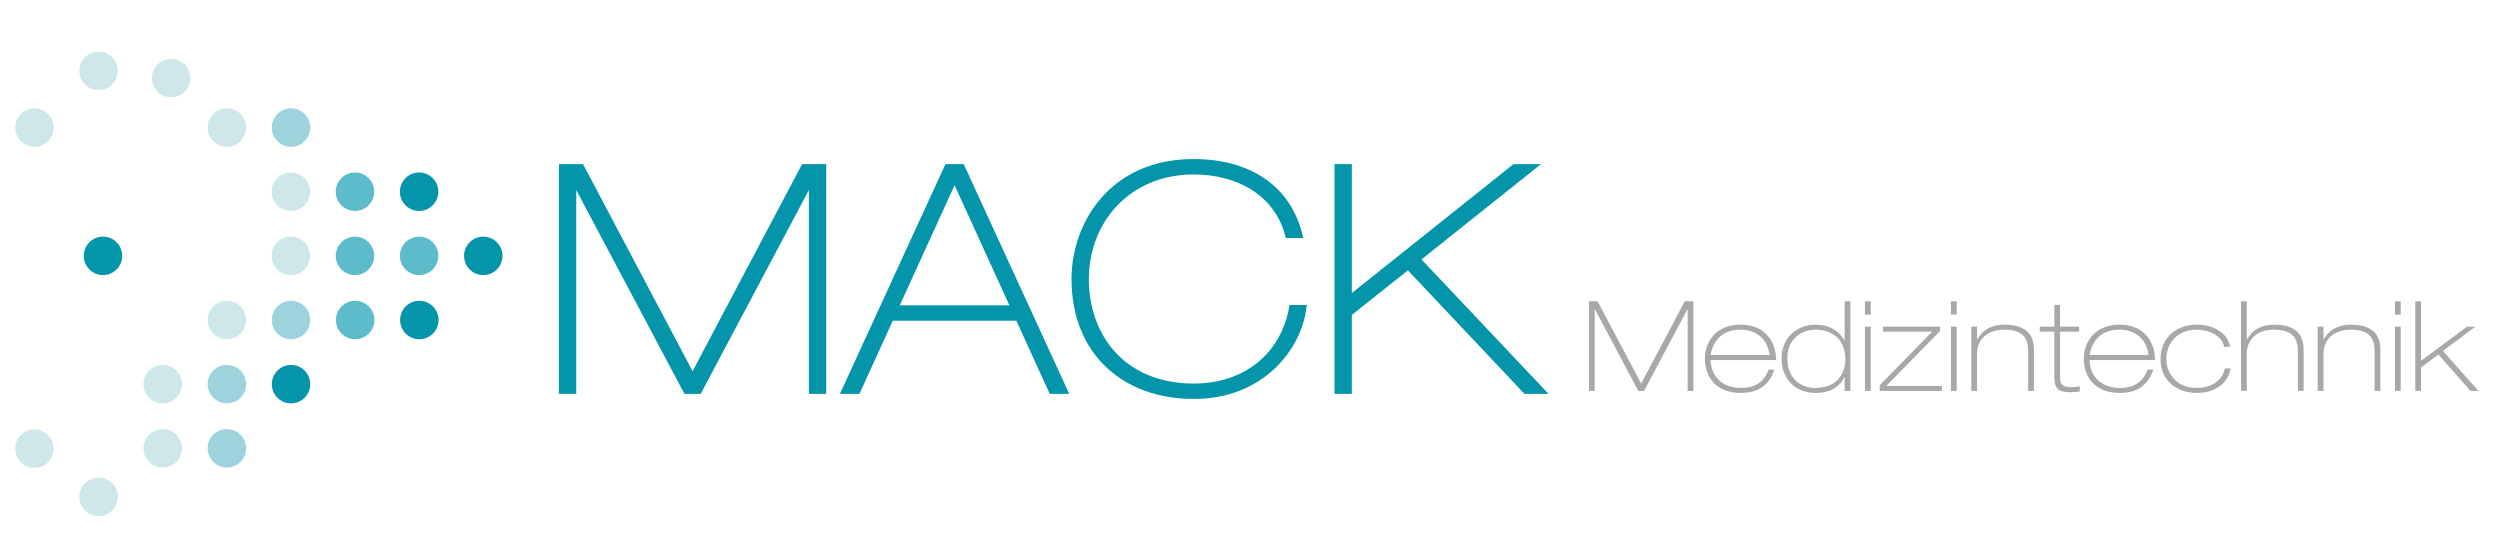 <?xml version="1.0" encoding="utf-8"?>
<!-- Generator: Adobe Illustrator 16.0.0, SVG Export Plug-In . SVG Version: 6.00 Build 0)  -->
<!DOCTYPE svg PUBLIC "-//W3C//DTD SVG 1.1//EN" "http://www.w3.org/Graphics/SVG/1.1/DTD/svg11.dtd">
<svg xmlns="http://www.w3.org/2000/svg" version="1.1" width="300" height="65"><svg xmlns:xlink="http://www.w3.org/1999/xlink" version="1.1" id="Ebene_1" x="0" y="0" width="300" height="65" viewBox="0 0 460 100" enable-background="new 0 0 460 100" xml:space="preserve">
<circle fill="#CFE6EB" cx="5.588" cy="23.55" r="3.551">
<animate fill="remove" begin="1s" restart="always" dur="5s" values="#CFE6EB;#ffffff;#CFE6EB" repeatCount="indefinite" attributeName="fill" calcMode="linear" additive="replace" accumulate="none">
	</animate>
</circle>
<circle fill="#CFE6EB" cx="41.118" cy="23.55" r="3.551">
<animate fill="remove" begin="1.3s" restart="always" dur="5s" values="#CFE6EB;#ffffff;#CFE6EB" repeatCount="indefinite" attributeName="fill" calcMode="linear" additive="replace" accumulate="none">
	</animate>
</circle>
<circle fill="#CFE6EB" cx="17.431" cy="13.08" r="3.551">
<animate fill="remove" begin="1.1s" restart="always" dur="5s" values="#CFE6EB;#ffffff;#CFE6EB" repeatCount="indefinite" attributeName="fill" calcMode="linear" additive="replace" accumulate="none">
	</animate>
</circle>
<circle fill="#CFE6EB" cx="30.834" cy="14.416" r="3.552">
<animate fill="remove" begin="1.2s" restart="always" dur="5s" values="#CFE6EB;#ffffff;#CFE6EB" repeatCount="indefinite" attributeName="fill" calcMode="linear" additive="replace" accumulate="none">
	</animate>
</circle>
<circle fill="#9DD3DC" cx="52.96" cy="23.55" r="3.551"/>
<circle fill="#CFE6EB" cx="52.924" cy="35.393" r="3.552">
<animate fill="remove" begin="1.4s" restart="always" dur="5s" values="#CFE6EB;#ffffff;#CFE6EB" repeatCount="indefinite" attributeName="fill" calcMode="linear" additive="replace" accumulate="none">
	</animate>
</circle>
<circle fill="#5CBCCC" cx="64.766" cy="35.393" r="3.552"/>
<circle fill="#0495AB" cx="76.609" cy="35.393" r="3.552"/>
<circle fill="#CFE6EB" cx="52.924" cy="47.236" r="3.551">
<animate fill="remove" begin="1.5s" restart="always" dur="5s" values="#CFE6EB;#ffffff;#CFE6EB" repeatCount="indefinite" attributeName="fill" calcMode="linear" additive="replace" accumulate="none">
	</animate>
</circle>
<circle fill="#5CBCCC" cx="64.766" cy="47.236" r="3.551">
<animate fill="remove" begin="2.3s" restart="always" dur="5s" values="#5CBCCC;#ffffff;#5CBCCC" repeatCount="indefinite" attributeName="fill" calcMode="linear" additive="replace" accumulate="none">
	</animate>
</circle>
<circle fill="#5CBCCC" cx="76.609" cy="47.236" r="3.551">
<animate fill="remove" begin="2.4s" restart="always" dur="5s" values="#5CBCCC;#ffffff;#5CBCCC" repeatCount="indefinite" attributeName="fill" calcMode="linear" additive="replace" accumulate="none">
	</animate>
</circle>
<circle fill="#0495AB" cx="88.453" cy="47.236" r="3.551">
<animate fill="remove" begin="2.5s" restart="always" dur="5s" values="#0495AB;#ffffff;#0495AB" repeatCount="indefinite" attributeName="fill" calcMode="linear" additive="replace" accumulate="none">
	</animate>
</circle>
<circle fill="#CFE6EB" cx="41.118" cy="59.079" r="3.551">
<animate fill="remove" begin="1.6s" restart="always" dur="5s" values="#CFE6EB;#ffffff;#CFE6EB" repeatCount="indefinite" attributeName="fill" calcMode="linear" additive="replace" accumulate="none">
	</animate>
</circle>
<circle fill="#9DD3DC" cx="52.96" cy="59.079" r="3.551"/>
<circle fill="#5CBCCC" cx="64.802" cy="59.079" r="3.551"/>
<circle fill="#0495AB" cx="76.645" cy="59.079" r="3.551"/>
<circle fill="#CFE6EB" cx="29.273" cy="70.92" r="3.551">
<animate fill="remove" begin="1.7s" restart="always" dur="5s" values="#CFE6EB;#ffffff;#CFE6EB" repeatCount="indefinite" attributeName="fill" calcMode="linear" additive="replace" accumulate="none">
	</animate>
</circle>
<circle fill="#9DD3DC" cx="41.118" cy="70.92" r="3.551"/>
<circle fill="#0495AB" cx="52.96" cy="70.92" r="3.551"/>
<circle fill="#CFE6EB" cx="29.273" cy="82.764" r="3.551">
<animate fill="remove" begin="1.8s" restart="always" dur="5s" values="#CFE6EB;#ffffff;#CFE6EB" repeatCount="indefinite" attributeName="fill" calcMode="linear" additive="replace" accumulate="none">
	</animate>
</circle>
<circle fill="#9DD3DC" cx="41.118" cy="82.764" r="3.551"/>
<circle fill="#CFE6EB" cx="5.588" cy="82.828" r="3.55">
<animate fill="remove" begin="2s" restart="always" dur="5s" values="#CFE6EB;#ffffff;#CFE6EB" repeatCount="indefinite" attributeName="fill" calcMode="linear" additive="replace" accumulate="none">
	</animate>
</circle>
<circle fill="#CFE6EB" cx="17.431" cy="91.71" r="3.552">
<animate fill="remove" begin="1.9s" restart="always" dur="5s" values="#CFE6EB;#ffffff;#CFE6EB" repeatCount="indefinite" attributeName="fill" calcMode="linear" additive="replace" accumulate="none">
	</animate>
</circle>
<circle fill="#0495AB" cx="18.244" cy="47.236" r="3.551">
<animate fill="remove" begin="2.2s" restart="always" dur="5s" values="#0495AB;#ffffff;#0495AB" repeatCount="indefinite" attributeName="fill" calcMode="linear" additive="replace" accumulate="none">
	</animate>
</circle>
<g>
	<path fill="#0495AB" stroke="#0495AB" stroke-width="0.5" stroke-miterlimit="10" d="M102.667,30.547h4.051l20.372,38.513   l20.372-38.513h4.05v41.919h-2.7V34.305h-0.118l-20.254,38.162h-2.7l-20.255-38.162h-0.117v38.162h-2.701V30.547L102.667,30.547z"/>
	<path fill="#0495AB" stroke="#0495AB" stroke-width="0.5" stroke-miterlimit="10" d="M173.935,30.547h3.052l19.256,41.919h-3.052   l-6.165-13.503h-23.13l-6.165,13.503h-3.053L173.935,30.547z M164.954,56.614h21.017L175.461,33.6L164.954,56.614z"/>
	<path fill="#0495AB" stroke="#0495AB" stroke-width="0.5" stroke-miterlimit="10" d="M240.214,56.557   c-0.938,7.982-8.042,16.849-20.605,16.849c-12.741,0-22.309-8.042-22.309-21.897c0-10.157,6.928-21.898,22.309-21.898   c10.099,0,17.789,4.754,19.903,14.089h-2.703c-1.995-8.042-9.333-11.741-17.2-11.741C207.632,31.957,200,40.94,200,51.508   c0,10.509,6.751,19.55,19.609,19.55c9.274,0,16.32-5.403,17.908-14.501H240.214z"/>
	<path fill="#0495AB" stroke="#0495AB" stroke-width="0.5" stroke-miterlimit="10" d="M245.848,30.547h2.702v24.071l30.176-24.071   h4.285l-21.724,17.319l23.25,24.601h-3.758L259.176,49.57l-10.626,8.453v14.44h-2.702V30.547L245.848,30.547z"/>
</g>
<g>
	<path fill="#A8A8A8" d="M292.576,55.623h1.599l8.042,15.205l8.045-15.205h1.598v16.55h-1.065V57.107h-0.047l-7.998,15.065h-1.065   l-7.998-15.065h-0.044v15.065h-1.065V55.623z"/>
	<path fill="#A8A8A8" d="M315.037,66.471c0.069,2.968,2.087,5.147,5.655,5.147c3.686,0,4.638-2.32,5.054-3.386h1.068   c-0.996,2.991-3.083,4.313-6.235,4.313c-4.058,0-6.607-2.457-6.607-6.397c0-2.479,1.576-6.212,6.63-6.212   c4.126,0,6.49,2.735,6.535,6.535H315.037z M325.932,65.543c-0.441-3.243-2.711-4.681-5.447-4.681c-3.058,0-4.983,1.854-5.447,4.681   H325.932z"/>
	<path fill="#A8A8A8" d="M339.771,69.577h-0.047c-0.556,1.414-2.201,2.966-5.262,2.966c-4.171,0-6.327-2.966-6.327-6.328   c0-3.776,2.714-6.279,6.327-6.279c2.922,0,4.567,1.598,5.262,2.896h0.047v-7.209h1.065v16.55h-1.065V69.577z M339.909,66.356   c0-4.174-3.014-5.494-5.423-5.494c-2.736,0-5.286,1.715-5.286,5.33c0,3.408,2.203,5.426,5.147,5.426   C338.796,71.618,339.909,68.464,339.909,66.356z"/>
	<path fill="#A8A8A8" d="M343.527,55.623h1.066v2.458h-1.066V55.623z M343.527,60.306h1.066v11.867h-1.066V60.306z"/>
	<path fill="#A8A8A8" d="M346.261,71.107l9.666-9.874h-9.061v-0.928h10.545v0.789l-9.942,10.151h10.268v0.927h-11.476V71.107z"/>
	<path fill="#A8A8A8" d="M359.406,55.623h1.065v2.458h-1.065V55.623z M359.406,60.306h1.065v11.867h-1.065V60.306z"/>
	<path fill="#A8A8A8" d="M363.161,60.306h1.068v2.364h0.044c0.741-1.414,2.296-2.734,5.007-2.734c5.447,0,5.447,3.477,5.447,4.914   v7.323h-1.065v-7.278c0-2.41-0.905-4.032-4.404-4.032s-5.031,2.178-5.031,4.382v6.929h-1.065V60.306L363.161,60.306z"/>
	<path fill="#A8A8A8" d="M378.485,56.296h1.065v4.01h3.521v0.928h-3.521v8.553c0,1.46,0.835,1.693,2.156,1.693   c0.485,0,0.996-0.095,1.481-0.142v0.93c-0.555,0.115-1.227,0.139-1.807,0.139c-2.48,0-2.896-0.927-2.896-3.2v-7.973h-2.689v-0.928   h2.689V56.296L378.485,56.296z"/>
	<path fill="#A8A8A8" d="M384.998,66.471c0.069,2.968,2.087,5.147,5.655,5.147c3.686,0,4.637-2.32,5.054-3.386h1.065   c-0.996,2.991-3.083,4.313-6.235,4.313c-4.055,0-6.604-2.457-6.604-6.397c0-2.479,1.576-6.212,6.629-6.212   c4.127,0,6.488,2.735,6.535,6.535H384.998z M395.893,65.543c-0.441-3.243-2.714-4.681-5.447-4.681   c-3.061,0-4.984,1.854-5.447,4.681H395.893z"/>
	<path fill="#A8A8A8" d="M409.823,64.036c-0.139-1.507-2.179-3.174-5.028-3.174c-3.755,0-5.633,2.665-5.633,5.494   c0,1.923,1.346,5.262,5.633,5.262c2.387,0,4.659-1.138,5.192-3.594h1.065c-0.624,3.105-3.269,4.521-6.258,4.521   c-3.894,0-6.699-2.503-6.699-6.188c0-4.174,3.062-6.421,6.699-6.421s5.958,2.086,6.097,4.103h-1.068V64.036z"/>
	<path fill="#A8A8A8" d="M412.953,55.623h1.069v7.047h0.044c0.741-1.414,2.295-2.734,5.006-2.734c5.447,0,5.447,3.476,5.447,4.914   v7.323h-1.065v-7.278c0-2.41-0.904-4.032-4.403-4.032c-3.5,0-5.028,2.178-5.028,4.382v6.929h-1.069V55.623L412.953,55.623z"/>
	<path fill="#A8A8A8" d="M427.117,60.306h1.068v2.364h0.045c0.74-1.414,2.295-2.734,5.006-2.734c5.447,0,5.447,3.477,5.447,4.914   v7.323h-1.065v-7.278c0-2.41-0.904-4.032-4.404-4.032c-3.499,0-5.028,2.178-5.028,4.382v6.929h-1.068V60.306L427.117,60.306z"/>
	<path fill="#A8A8A8" d="M441.376,55.623h1.065v2.458h-1.065V55.623z M441.376,60.306h1.065v11.867h-1.065V60.306z"/>
	<path fill="#A8A8A8" d="M445.13,55.623h1.065v10.986l8.462-6.306h1.576l-6.003,4.474l6.558,7.396h-1.46l-5.933-6.724l-3.2,2.364   v4.359h-1.065V55.623L445.13,55.623z"/>
</g>
</svg></svg>
